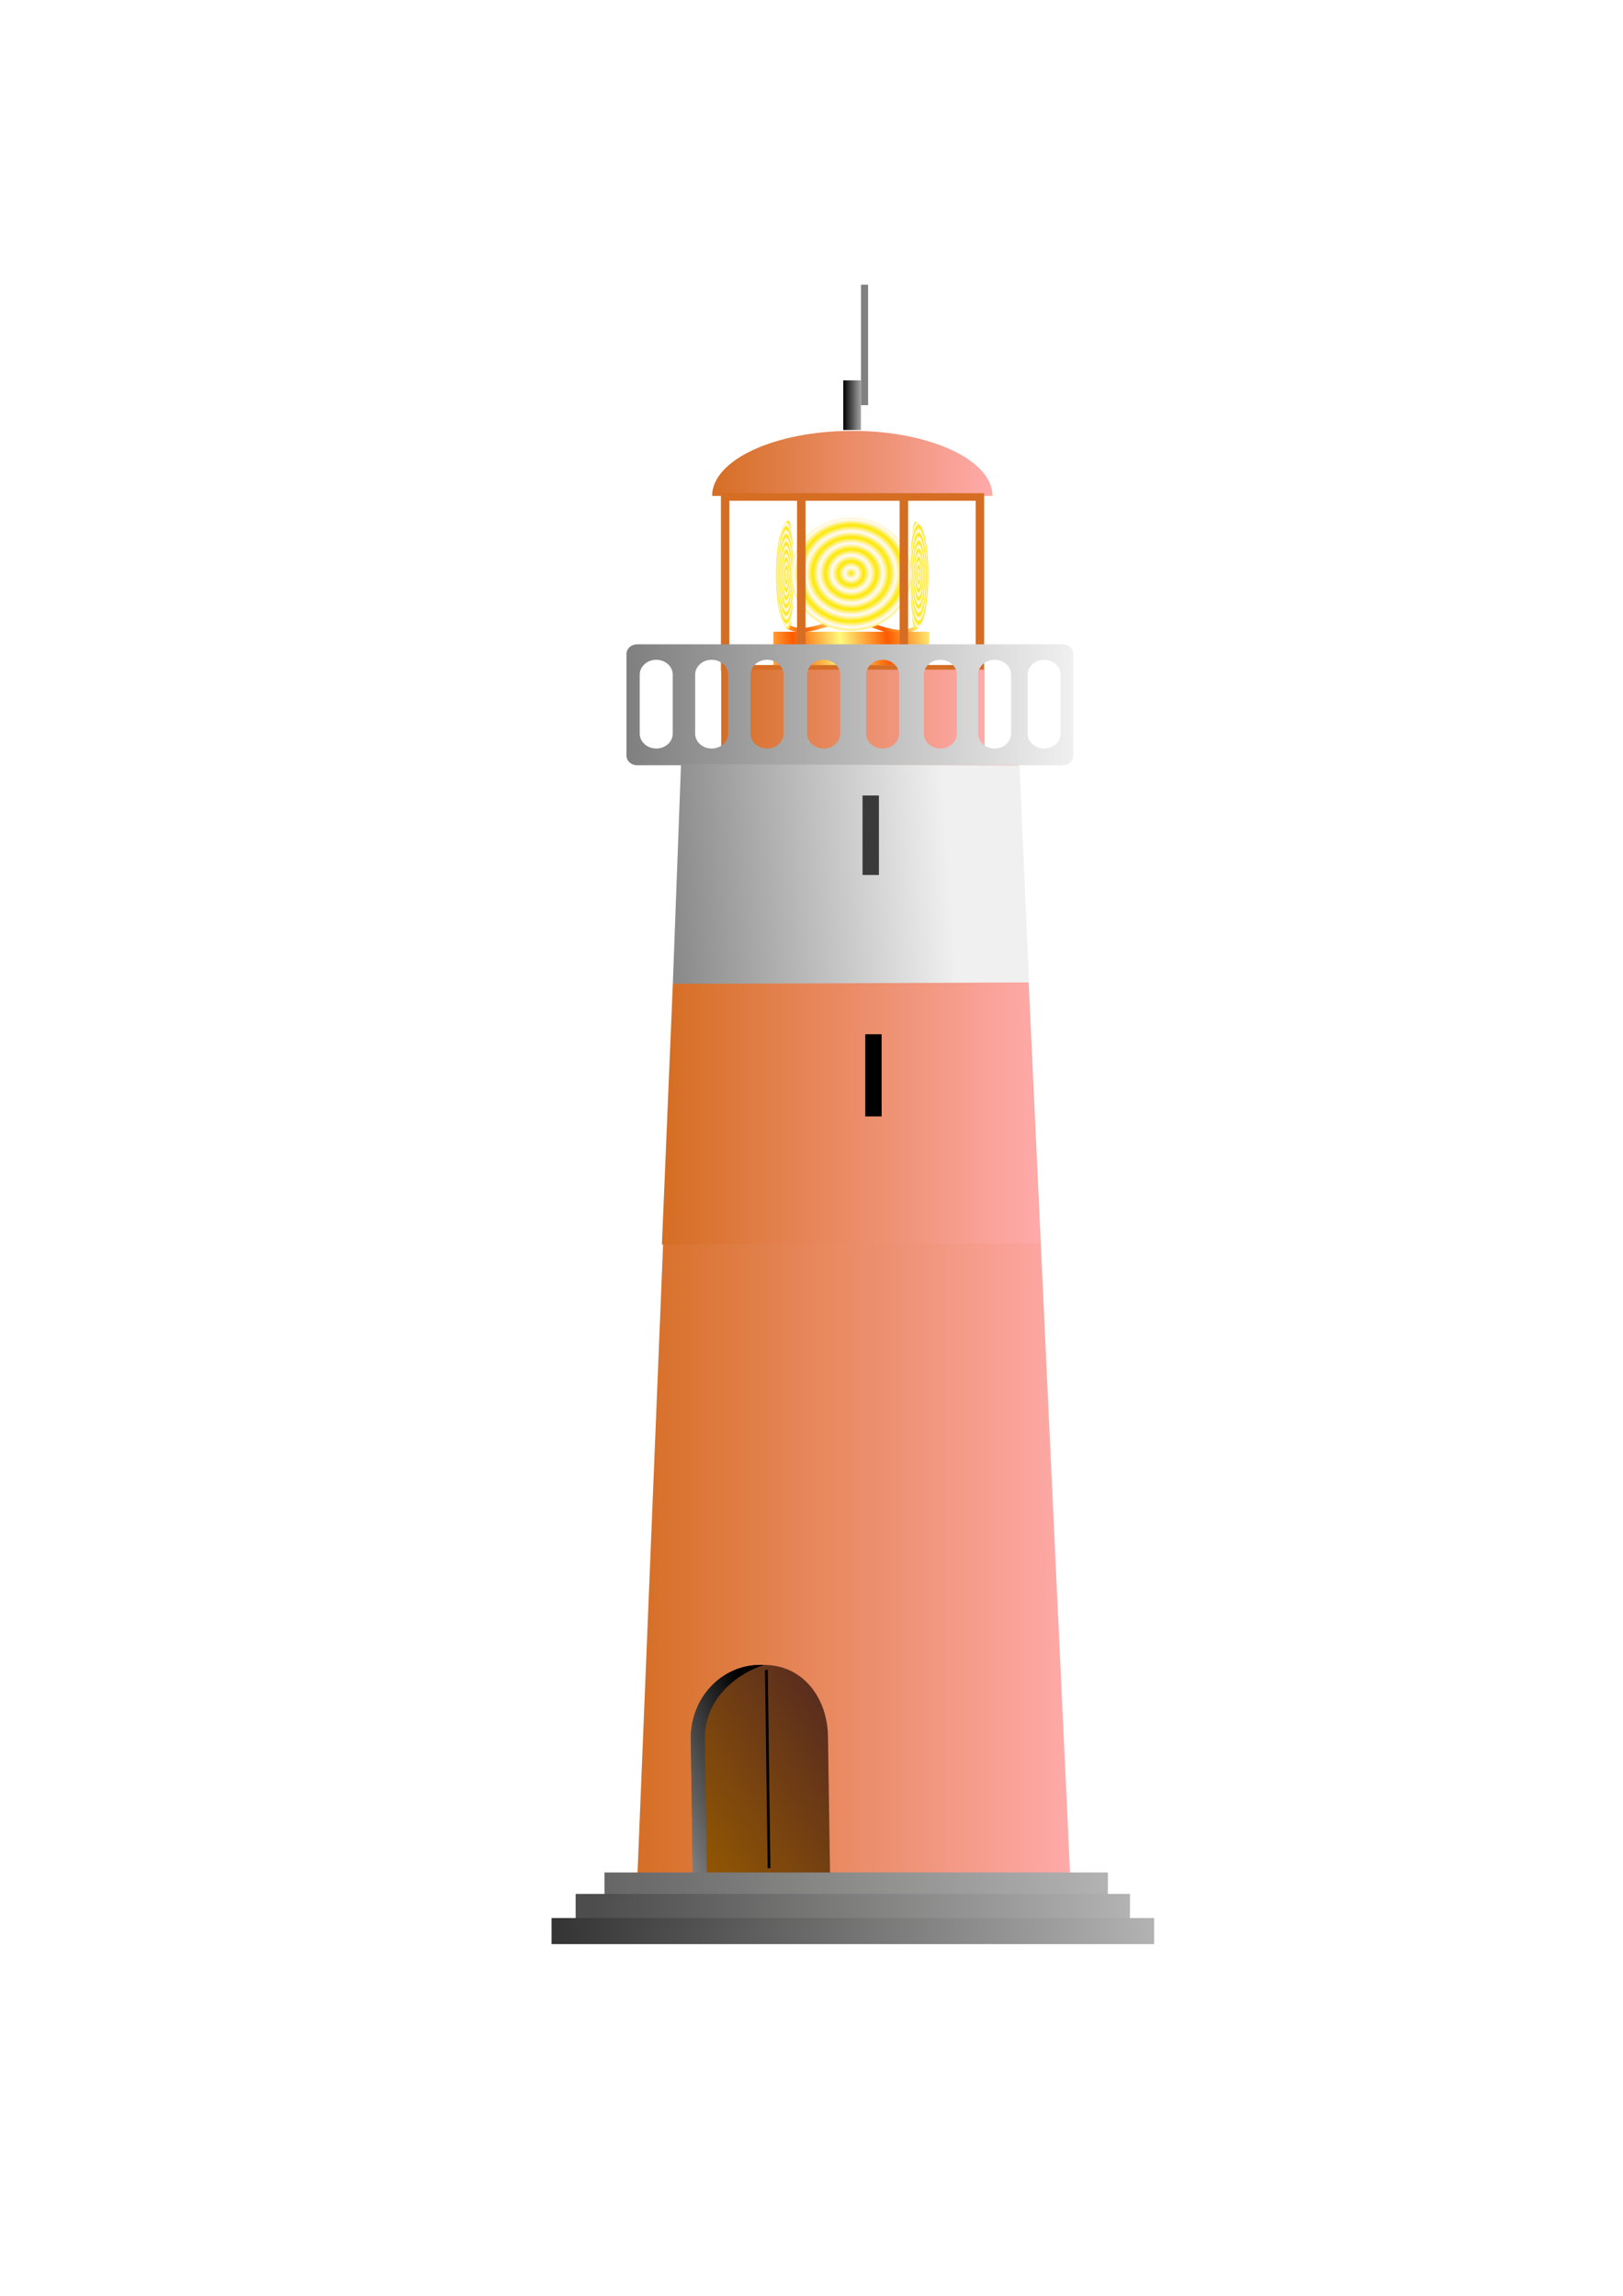<?xml version="1.0"?><svg width="793.701" height="1122.52" xmlns="http://www.w3.org/2000/svg" xmlns:xlink="http://www.w3.org/1999/xlink">
 <title>Orange &amp; White Lighthouse</title>
 <defs>
  <linearGradient id="linearGradient1669">
   <stop id="stop1670" offset="0" stop-color="#fd5a00"/>
   <stop id="stop1671" offset="1" stop-color="#fffa7d"/>
  </linearGradient>
  <linearGradient id="linearGradient1655">
   <stop id="stop1656" offset="0" stop-color="#fde700"/>
   <stop id="stop1657" offset="1" stop-color="#fffaff"/>
  </linearGradient>
  <linearGradient id="linearGradient1651">
   <stop id="stop1652" offset="0" stop-color="#6b6b6a"/>
   <stop id="stop1653" offset="1" stop-color="#bdbdbd"/>
  </linearGradient>
  <linearGradient id="linearGradient1643">
   <stop id="stop1644" offset="0" stop-color="#522722"/>
   <stop id="stop1645" offset="1" stop-color="#975a00"/>
  </linearGradient>
  <linearGradient id="linearGradient1625">
   <stop id="stop1626" offset="0" stop-color="#000000"/>
   <stop id="stop1627" offset="1" stop-color="#a7a6a6"/>
  </linearGradient>
  <linearGradient id="linearGradient1618">
   <stop id="stop1619" offset="0" stop-color="#7f7f7f"/>
   <stop id="stop1620" offset="1" stop-color="#f0f0f0"/>
  </linearGradient>
  <linearGradient id="linearGradient1607">
   <stop id="stop1608" offset="0" stop-color="#870000"/>
   <stop id="stop1609" offset="1" stop-color="#ff0000"/>
  </linearGradient>
  <linearGradient id="linearGradient1610" xlink:href="#linearGradient1607"/>
  <linearGradient id="linearGradient1611" xlink:href="#linearGradient1607"/>
  <radialGradient cx="0.114" cy="0.986" fx="0.114" fy="0.986" id="radialGradient1612" r="0.803" xlink:href="#linearGradient1607"/>
  <linearGradient id="linearGradient1617" x1="-0.094" x2="0.774" xlink:href="#linearGradient1618" y1="0.492" y2="0.453"/>
  <linearGradient id="linearGradient1628" x1="0.279" x2="1.043" xlink:href="#linearGradient1625" y1="0.5" y2="0.422"/>
  <linearGradient id="linearGradient1629" x1="0" x2="1" xlink:href="#linearGradient1618" y1="0" y2="0"/>
  <linearGradient id="linearGradient1638" x1="0.609" x2="-0.413" xlink:href="#linearGradient1625" y1="0.016" y2="1.039"/>
  <linearGradient id="linearGradient1642" x1="1.012" x2="-0.035" xlink:href="#linearGradient1643" y1="-0" y2="1.008"/>
  <linearGradient gradientTransform="translate(2.368016e-8,-1.77622e-6)" id="linearGradient1647" x1="0" x2="1" xlink:href="#linearGradient1651" y1="-0" y2="-0"/>
  <linearGradient gradientTransform="translate(2.195068e-8,-4.722925e-6)" id="linearGradient1648" x1="0" x2="1" xlink:href="#linearGradient1651" y1="-0" y2="-0"/>
  <linearGradient gradientTransform="translate(-5.877702e-9,-5.775058e-6)" id="linearGradient1649" x1="0" x2="1" xlink:href="#linearGradient1651" y1="-0" y2="-0"/>
  <linearGradient id="linearGradient1650" x1="0" x2="1" xlink:href="#linearGradient1651" y1="0" y2="0"/>
  <radialGradient cx="0.5" cy="0.492" fx="0.5" fy="0.492" id="radialGradient1654" r="0.053" spreadMethod="reflect" xlink:href="#linearGradient1655"/>
  <radialGradient cx="0.5" cy="0.492" fx="0.5" fy="0.492" id="radialGradient1661" r="0.037" spreadMethod="reflect" xlink:href="#linearGradient1655"/>
  <radialGradient cx="0.536" cy="0.5" fx="0.536" fy="0.5" id="radialGradient1662" r="0.036" spreadMethod="reflect" xlink:href="#linearGradient1655"/>
  <linearGradient id="linearGradient1668" spreadMethod="reflect" x1="0.133" x2="0.437" xlink:href="#linearGradient1669" y1="0.609" y2="0.602"/>
  <linearGradient gradientTransform="translate(-2.045486e-6,4.68699e-8)" id="linearGradient672" x1="-0" x2="1" xlink:href="#linearGradient1625" y1="0" y2="0"/>
  <linearGradient id="svg_1">
   <stop stop-color="#939090" offset="0"/>
   <stop stop-color="#6c6f6f" offset="1"/>
  </linearGradient>
  <linearGradient id="svg_2" x1="0" y1="0" x2="1" y2="0" spreadMethod="pad">
   <stop stop-color="#939090" offset="0"/>
   <stop stop-color="#6c6f6f" offset="1"/>
  </linearGradient>
  <linearGradient id="svg_3" x2="1" y2="0">
   <stop stop-color="#ff0000" offset="0"/>
   <stop stop-color="#000102" stop-opacity="0.996" offset="1"/>
  </linearGradient>
  <linearGradient id="svg_4" x2="1" y2="0" x1="0" y1="0">
   <stop stop-color="#000102" stop-opacity="0.996" offset="0"/>
   <stop stop-color="#ff0000" offset="1"/>
   <stop stop-color="#000102" stop-opacity="0.996" offset="1"/>
  </linearGradient>
  <linearGradient id="svg_5">
   <stop stop-color="#000000" stop-opacity="0.996" offset="0"/>
   <stop stop-color="#ff0000" stop-opacity="0.996" offset="1"/>
  </linearGradient>
  <linearGradient id="svg_6" x1="0" y1="0" x2="1" y2="0">
   <stop stop-color="#000000" stop-opacity="0.996" offset="0"/>
   <stop stop-color="#ff0000" stop-opacity="0.996" offset="1"/>
  </linearGradient>
  <linearGradient id="svg_7" x2="1" y2="0" x1="0" y1="0.031">
   <stop stop-color="#680000" stop-opacity="0.996" offset="0"/>
   <stop stop-color="#ff0000" offset="1"/>
   <stop stop-color="#000102" stop-opacity="0.996" offset="1"/>
  </linearGradient>
  <linearGradient id="svg_8" x2="1" y2="0" x1="0" y1="0.031">
   <stop stop-color="#680000" stop-opacity="0.996" offset="0"/>
   <stop stop-color="#ff0000" offset="1"/>
   <stop stop-color="#ff4c4c" stop-opacity="0.996" offset="1"/>
  </linearGradient>
  <linearGradient id="svg_9" x2="1" y2="0" x1="0" y1="0.031">
   <stop stop-color="#440000" stop-opacity="0.992" offset="0"/>
   <stop stop-color="#ff0000" offset="1"/>
   <stop stop-color="#ff4c4c" stop-opacity="0.996" offset="1"/>
  </linearGradient>
  <linearGradient id="svg_10" x1="0" y1="0" x2="1" y2="0">
   <stop stop-color="#4c4c4c" stop-opacity="0.996" offset="0"/>
   <stop stop-color="#ff0000" stop-opacity="0.996" offset="1"/>
  </linearGradient>
  <linearGradient id="svg_11" x2="1" y2="0" x1="0" y1="0.031">
   <stop stop-color="#333333" stop-opacity="0.996" offset="0"/>
   <stop stop-color="#ff0000" offset="1"/>
   <stop stop-color="#ff4c4c" stop-opacity="0.996" offset="1"/>
  </linearGradient>
  <linearGradient id="svg_12" x2="1" y2="0" x1="0" y1="0.031">
   <stop stop-color="#4c4c4c" stop-opacity="0.996" offset="0"/>
   <stop stop-color="#ff0000" offset="1"/>
   <stop stop-color="#ff4c4c" stop-opacity="0.996" offset="1"/>
  </linearGradient>
  <linearGradient id="svg_13" x1="0" y1="0" x2="1" y2="0">
   <stop stop-color="#4c4c4c" stop-opacity="0.996" offset="0"/>
   <stop stop-color="#ff0000" stop-opacity="0.996" offset="1"/>
  </linearGradient>
  <linearGradient id="svg_14" x1="0" y1="0" x2="1" y2="0">
   <stop stop-color="#7f0000" stop-opacity="0.996" offset="0"/>
   <stop stop-color="#ff5656" stop-opacity="0.996" offset="1"/>
  </linearGradient>
  <linearGradient id="svg_15" x2="1" y2="0" x1="0" y1="0.031">
   <stop stop-color="#7f0000" stop-opacity="0.996" offset="0"/>
   <stop stop-color="#ff0000" offset="1"/>
   <stop stop-color="#ff5656" stop-opacity="0.996" offset="1"/>
  </linearGradient>
  <linearGradient id="svg_16" x2="1" y2="0" x1="0" y1="0.031">
   <stop stop-color="#7f0000" stop-opacity="0.996" offset="0"/>
   <stop stop-color="#ff5656" stop-opacity="0.996" offset="1"/>
   <stop stop-color="#ff0000" offset="1"/>
   <stop stop-color="#ff5656" stop-opacity="0.996" offset="1"/>
  </linearGradient>
  <linearGradient id="svg_17" x2="1" y2="0" x1="0" y1="0.031" spreadMethod="pad">
   <stop stop-color="#7f0000" stop-opacity="0.996" offset="0"/>
   <stop stop-color="#ffaaaa" stop-opacity="0.996" offset="1"/>
   <stop stop-color="#ff5656" stop-opacity="0.996" offset="1"/>
   <stop stop-color="#ff0000" offset="1"/>
   <stop stop-color="#ff5656" stop-opacity="0.996" offset="1"/>
  </linearGradient>
  <linearGradient id="svg_18" x1="0" y1="0" x2="1" y2="0">
   <stop stop-color="#7f0000" stop-opacity="0.996" offset="0"/>
   <stop stop-color="#ffaaaa" stop-opacity="0.996" offset="1"/>
   <stop stop-color="#ff5656" stop-opacity="0.996" offset="1"/>
  </linearGradient>
  <linearGradient id="svg_19" x1="0" y1="0" x2="1" y2="0">
   <stop stop-color="#7f0000" stop-opacity="0.996" offset="0"/>
   <stop stop-color="#ffaaaa" stop-opacity="0.996" offset="1"/>
   <stop stop-color="#ff0000" stop-opacity="0.996" offset="1"/>
  </linearGradient>
  <linearGradient id="svg_24">
   <stop stop-color="#003f7f" offset="0"/>
   <stop stop-color="#007f7f" stop-opacity="0.996" offset="1"/>
  </linearGradient>
  <linearGradient id="svg_25" x1="1" x2="1">
   <stop stop-color="#003f7f" offset="0"/>
   <stop stop-color="#007f7f" stop-opacity="0.996" offset="1"/>
  </linearGradient>
  <linearGradient id="svg_26" x1="0" x2="0">
   <stop stop-color="#003f7f" offset="0"/>
   <stop stop-color="#007f7f" stop-opacity="0.996" offset="1"/>
  </linearGradient>
  <linearGradient id="svg_27">
   <stop stop-color="#007f7f" offset="0"/>
   <stop stop-color="#56aaff" stop-opacity="0.996" offset="1"/>
  </linearGradient>
  <linearGradient id="svg_29" x1="0" y1="0" x2="1" y2="0">
   <stop stop-color="#00597c" stop-opacity="0.996" offset="0"/>
   <stop stop-color="#08705d" stop-opacity="0.996" offset="1"/>
  </linearGradient>
  <linearGradient id="svg_31">
   <stop stop-color="#7f7f7f" offset="0"/>
   <stop stop-color="#b2b2b2" stop-opacity="0.996" offset="1"/>
  </linearGradient>
  <linearGradient id="svg_32" x1="0" y1="0" x2="1" y2="0">
   <stop stop-color="#4c4c4c" stop-opacity="0.996" offset="0"/>
   <stop stop-color="#b2b2b2" stop-opacity="0.996" offset="1"/>
  </linearGradient>
  <linearGradient id="svg_33">
   <stop stop-color="#4c4c4c" stop-opacity="0.996" offset="0"/>
   <stop stop-color="#999999" stop-opacity="0.996" offset="1"/>
  </linearGradient>
  <linearGradient id="svg_34" x1="0" y1="0" x2="1" y2="0">
   <stop stop-color="#666666" stop-opacity="0.996" offset="0.027"/>
   <stop stop-color="#b2b2b2" stop-opacity="0.996" offset="1"/>
  </linearGradient>
  <linearGradient id="svg_35">
   <stop stop-color="#666666" stop-opacity="0.996" offset="0"/>
   <stop stop-color="#b2b2b2" stop-opacity="0.996" offset="1"/>
  </linearGradient>
  <linearGradient id="svg_36" x1="0" y1="0" x2="1" y2="0">
   <stop stop-color="#4c4c4c" stop-opacity="0.996" offset="0.027"/>
   <stop stop-color="#b2b2b2" stop-opacity="0.996" offset="1"/>
  </linearGradient>
  <linearGradient id="svg_37" x1="0" y1="0" x2="1" y2="0">
   <stop stop-color="#333333" stop-opacity="0.996" offset="0"/>
   <stop stop-color="#b2b2b2" stop-opacity="0.996" offset="1"/>
  </linearGradient>
  <linearGradient id="svg_20" x2="1" y2="0" x1="0" y1="0.031" spreadMethod="pad">
   <stop stop-color="#d56d23" stop-opacity="0.992" offset="0.004"/>
   <stop stop-color="#ffaaaa" stop-opacity="0.996" offset="1"/>
   <stop stop-color="#ff5656" stop-opacity="0.996" offset="1"/>
   <stop stop-color="#ff0000" offset="1"/>
   <stop stop-color="#f0c4a5" stop-opacity="0.992" offset="1"/>
  </linearGradient>
  <linearGradient id="svg_21" x2="1" y2="0" x1="0" y1="0.031" spreadMethod="pad">
   <stop stop-color="#d56d23" stop-opacity="0.992" offset="0.004"/>
   <stop stop-color="#ffaaaa" stop-opacity="0.996" offset="1"/>
   <stop stop-color="#ff5656" stop-opacity="0.996" offset="1"/>
   <stop stop-color="#ff0000" offset="1"/>
   <stop stop-color="#f0c4a5" stop-opacity="0.992" offset="1"/>
  </linearGradient>
  <linearGradient id="svg_22" x2="1" y2="0" x1="0" y1="0.031" spreadMethod="pad">
   <stop stop-color="#d56d23" stop-opacity="0.992" offset="0.004"/>
   <stop stop-color="#ffaaaa" stop-opacity="0.996" offset="1"/>
   <stop stop-color="#ff5656" stop-opacity="0.996" offset="1"/>
   <stop stop-color="#ff0000" offset="1"/>
   <stop stop-color="#f8e2d2" stop-opacity="0.988" offset="1"/>
  </linearGradient>
  <linearGradient id="svg_23" x1="0" y1="0" x2="1" y2="0">
   <stop stop-color="#d56d23" stop-opacity="0.992" offset="0"/>
   <stop stop-color="#ffaaaa" stop-opacity="0.996" offset="1"/>
   <stop stop-color="#edb58f" stop-opacity="0.992" offset="1"/>
  </linearGradient>
  <linearGradient id="svg_30" x1="0" y1="0" x2="1" y2="0">
   <stop stop-color="#d56d23" stop-opacity="0.992" offset="0"/>
   <stop stop-color="#ffaaaa" stop-opacity="0.996" offset="1"/>
   <stop stop-color="#edb58f" stop-opacity="0.992" offset="1"/>
  </linearGradient>
 </defs>
 <g>
  <title>Layer 1</title>
  <g id="g1685" transform="matrix(0.935 0 0 0.879 29.066 46.03)">
   <path d="m448.925,297.18c-1.186,0.488 -2.014,-0.079 -2.295,-0.902c-9.836,5.542 -21.641,-4.233 -32.688,-4.238c-13.418,-0.007 -23.142,8.115 -31.914,3.419c-0.149,0.902 -0.735,2.038 -1.842,1.722c10.573,6.197 21.975,-3.366 33.613,-3.27c11.671,0.26 22.791,12.09 35.126,3.269z" id="path1684" fill-rule="evenodd" fill="url(#linearGradient1668)"/>
   <path d="m400.762,290.22l0,8.803l25.945,0l0,-8.803l-25.945,0z" id="path1683" fill-rule="evenodd" fill="url(#linearGradient1668)"/>
   <path d="m373.426,299.023l0,18.532l81.542,0l0,-18.532l-81.542,0z" id="path1672" fill-rule="evenodd" fill="url(#linearGradient1668)"/>
   <path d="m379.865,237.69c1.186,-0.488 2.014,0.079 2.295,0.902c9.836,-5.542 21.641,4.233 32.688,4.238c13.418,0.007 23.142,-8.115 31.914,-3.419c0.149,-0.902 0.735,-2.038 1.842,-1.722c-10.573,-6.197 -21.975,3.366 -33.613,3.27c-11.671,-0.26 -22.791,-12.09 -35.126,-3.269z" id="path1673" fill-rule="evenodd" fill="url(#linearGradient1668)"/>
   <path d="m454.753,267.797c0,16.646 -3.08,30.14 -6.88,30.14c-3.8,0 -3.8,-60.28 0,-60.28c3.8,0 6.88,13.494 6.88,30.14z" id="path1659" fill-rule="evenodd" fill="url(#radialGradient1661)"/>
   <path d="m374.69,267.413c0,16.646 2.934,30.14 6.552,30.14c3.619,0 3.619,-60.28 0,-60.28c-3.619,0 -6.552,13.494 -6.552,30.14z" id="path1660" fill-rule="evenodd" fill="url(#radialGradient1662)"/>
   <path d="m445.667,267.021a31.639,31.462 0 1 0 -63.278,0a31.639,31.462 0 1 0 63.278,0z" id="path1614" stroke-width="1pt" fill="url(#radialGradient1654)" fill-rule="evenodd"/>
  </g>
  <path d="m485.382,242.477l-137.125,0c0,-17.57 30.696,-31.814 68.562,-31.814c37.866,0 68.562,14.244 68.562,31.814z" id="path1578" fill-rule="evenodd" fill="url(#svg_30)"/>
  <path d="m352.556,241.146l0,86.779l128.704,0l0,-86.779l-128.704,0zm4.137,3.693l0,80.312l33.094,0l0,-80.312l-33.094,0zm37.23,0l0,80.312l46.021,0l0,-80.312l-46.021,0zm50.158,0l0,80.312l33.094,0l0,-80.312l-33.094,0z" id="path1586" fill-rule="evenodd" fill="#d56d23"/>
  <rect transform="matrix(0.876 0 0 0.866 54.196 50.275)" height="54.333" id="rect1606" width="147.055" x="340.766" y="320.041" fill-rule="evenodd" fill="url(#svg_30)"/>
  <path d="m334.083,367.491l-23.386,574.624l213.814,0l-26.727,-574.624l-163.701,0z" id="path1574" fill-rule="evenodd" fill="url(#svg_30)"/>
  <path d="m311.567,315.034c-2.875,0 -5.189,2.098 -5.189,4.704l0,49.73c0,2.606 2.314,4.704 5.189,4.704l208.143,0c2.875,0 5.189,-2.098 5.189,-4.704l0,-49.73c0,-2.606 -2.314,-4.704 -5.189,-4.704l-208.143,0zm9.356,7.568c-4.472,0 -8.072,3.264 -8.072,7.318l0,28.75c0,4.054 3.6,7.318 8.072,7.318l0,0c4.472,0 8.072,-3.264 8.072,-7.318l0,-28.75c0,-4.054 -3.6,-7.318 -8.072,-7.318l0,0zm27.098,0c-4.472,0 -8.072,3.264 -8.072,7.318l0,28.75c0,4.054 3.6,7.318 8.072,7.318l0,0c4.472,0 8.072,-3.264 8.072,-7.318l0,-28.75c0,-4.054 -3.6,-7.318 -8.072,-7.318l0,0zm27.098,0c-4.472,0 -8.072,3.264 -8.072,7.318l0,28.75c0,4.054 3.6,7.318 8.072,7.318l0,0c4.472,0 8.072,-3.264 8.072,-7.318l0,-28.75c0,-4.054 -3.6,-7.318 -8.072,-7.318l0,0zm27.675,0c-4.472,0 -8.072,3.264 -8.072,7.318l0,28.75c0,4.054 3.6,7.318 8.072,7.318l0,0c4.472,0 8.072,-3.264 8.072,-7.318l0,-28.75c0,-4.054 -3.6,-7.318 -8.072,-7.318l-0,0zm28.828,-0c-4.472,0 -8.072,3.264 -8.072,7.318l0,28.75c0,4.054 3.6,7.318 8.072,7.318l0,0c4.472,0 8.072,-3.264 8.072,-7.318l0,-28.75c0,-4.054 -3.6,-7.318 -8.072,-7.318l0,0zm28.251,0c-4.472,0 -8.072,3.264 -8.072,7.318l0,28.75c0,4.054 3.6,7.318 8.072,7.318l0,0c4.472,0 8.072,-3.264 8.072,-7.318l0,-28.75c0,-4.054 -3.6,-7.318 -8.072,-7.318l0,0zm26.522,0c-4.472,0 -8.072,3.264 -8.072,7.318l0,28.75c0,4.054 3.6,7.318 8.072,7.318l0,0c4.472,0 8.072,-3.264 8.072,-7.318l0,-28.75c0,-4.054 -3.6,-7.318 -8.072,-7.318l0,0zm24.215,0c-4.472,0 -8.072,3.264 -8.072,7.318l0,28.75c0,4.054 3.6,7.318 8.072,7.318l0,0c4.472,0 8.072,-3.264 8.072,-7.318l0,-28.75c0,-4.054 -3.6,-7.318 -8.072,-7.318l-0,0z" id="path1605" fill-rule="evenodd" fill="url(#linearGradient1629)"/>
  <path d="m333.039,373.603l-4.004,107.454l174.195,-0.667l-4.672,-106.119l-165.519,-0.667z" id="path1622" fill-rule="evenodd" fill="url(#linearGradient1617)"/>
  <path d="m324.363,609.199l-4.672,128.811l194.885,0l-6.007,-128.811l-184.206,0z" id="path1623" fill-rule="evenodd" fill="url(#linearGradient1617)"/>
  <rect height="38.862" id="rect1613" width="8.009" x="421.805" y="388.953" fill-rule="evenodd" fill="#3b3a3a"/>
  <path d="m329.035,481.056l-5.339,127.476l184.873,-0.667l-6.007,-126.809l-173.528,0z" id="path1624" fill-rule="evenodd" fill="url(#svg_30)"/>
  <rect height="40.172" id="rect1615" width="8.009" x="423.14" y="505.692" fill-rule="evenodd" fill="#010000"/>
  <path d="m371.692,814.047c-18.759,0 -33.861,15.967 -33.861,35.8l0.996,66.335l67.094,0l-0.996,-66.335c0,-19.833 -12.483,-35.8 -31.242,-35.8l-1.992,0z" id="path1631" fill-rule="evenodd" fill="url(#linearGradient1642)"/>
  <path d="m371.692,814.047c-18.759,0 -33.861,15.967 -33.861,35.8l0.996,66.335l6.86,0l-0.996,-66.335c0,-19.833 16.324,-31.871 28.992,-35.8l-1.992,0z" id="path1632" fill-rule="evenodd" fill="url(#linearGradient1638)"/>
  <rect height="12.756" id="rect1639" width="246.172" x="295.62" y="915.527" fill-rule="evenodd" fill="url(#svg_35)"/>
  <rect height="12.756" id="rect1640" width="271.07" x="281.516" y="926.011" fill-rule="evenodd" fill="url(#svg_36)"/>
  <rect height="12.756" id="rect1641" width="294.658" x="269.722" y="937.805" fill-rule="evenodd" fill="url(#svg_37)"/>
  <path d="m374.784,816.484l1.31,96.972" id="path1646" stroke-width="1pt" stroke="black" fill-rule="evenodd" fill="none"/>
  <rect height="24.259" id="rect670" width="8.664" x="412.402" y="185.972" fill-rule="evenodd" fill="url(#linearGradient672)"/>
  <rect height="58.915" id="rect671" width="3.466" x="421.066" y="139.187" fill-rule="evenodd" fill="#808080"/>
 </g>
</svg>